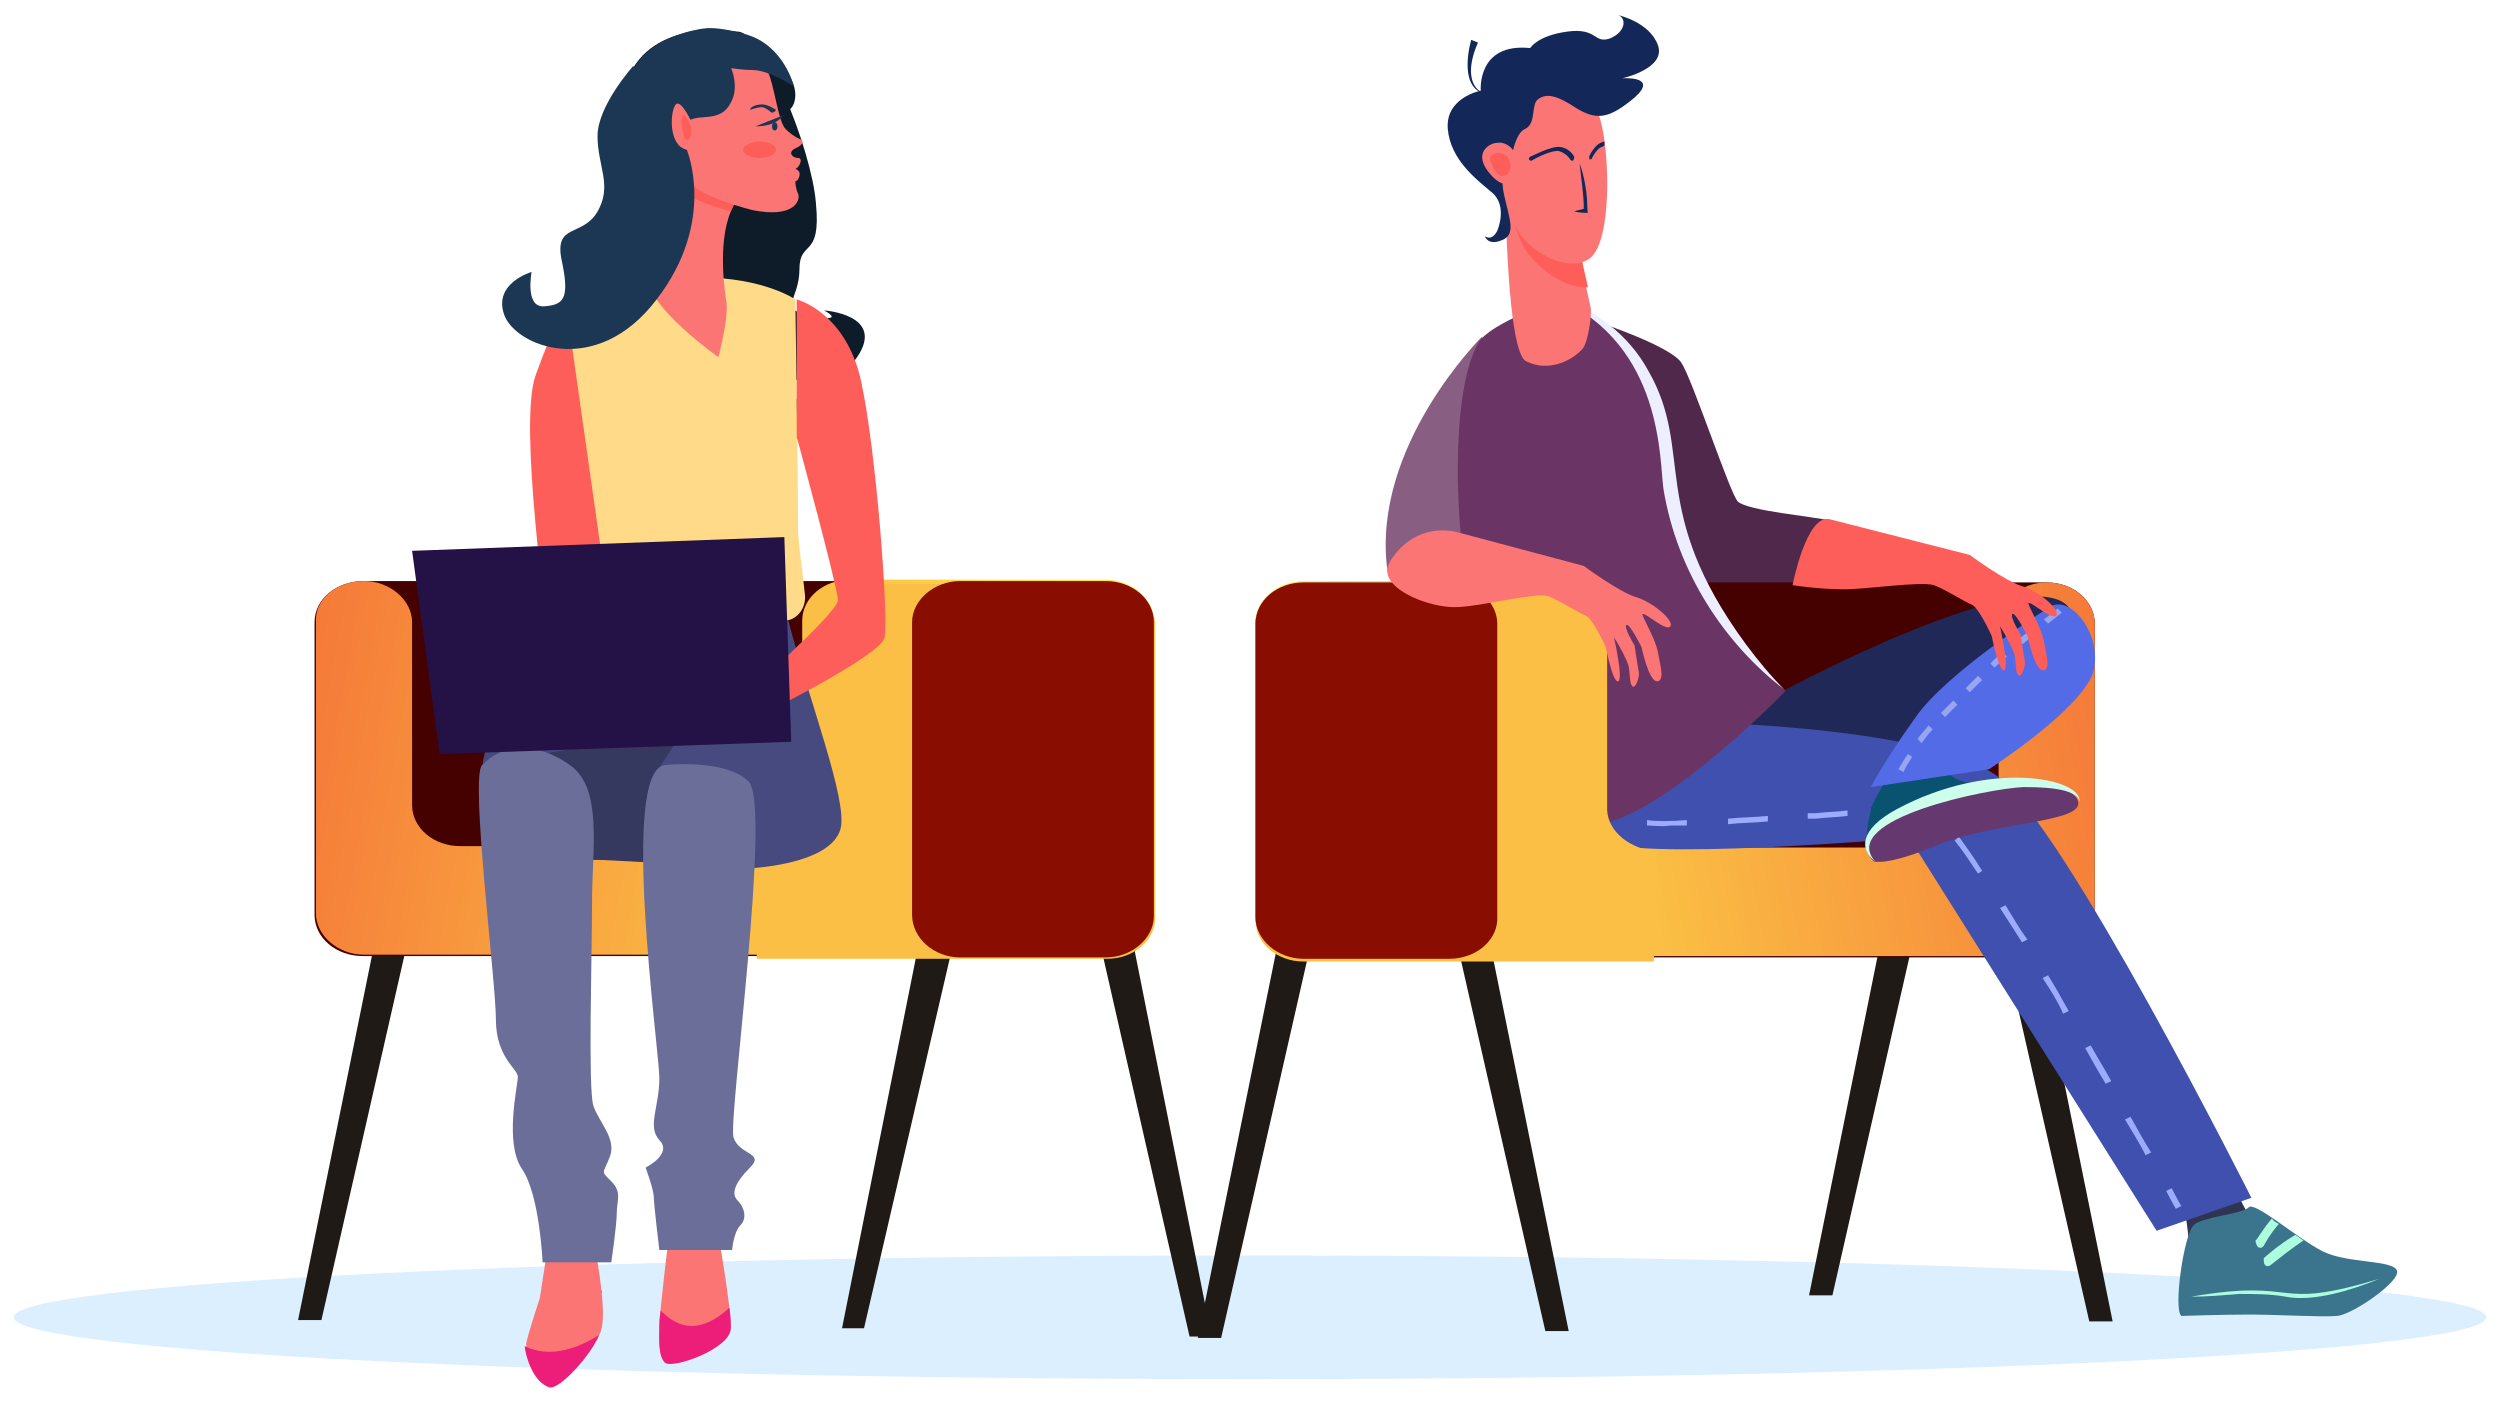 <?xml version="1.0" encoding="utf-8"?>
<!-- Generator: Adobe Illustrator 22.1.0, SVG Export Plug-In . SVG Version: 6.00 Build 0)  -->
<svg version="1.1" id="Capa_1" xmlns="http://www.w3.org/2000/svg" xmlns:xlink="http://www.w3.org/1999/xlink" x="0px" y="0px"
	 viewBox="0 0 182 102" style="enable-background:new 0 0 182 102;" xml:space="preserve">
<style type="text/css">
	.st0{fill:#DBEFFF;}
	.st1{fill:#50284C;}
	.st2{fill:#885E83;}
	.st3{fill:#1F1A15;}
	.st4{fill:#450000;}
	.st5{fill:url(#SVGID_1_);}
	.st6{fill:#2F3453;}
	.st7{fill:#3A758D;}
	.st8{fill:#ACFCDD;}
	.st9{fill:#202857;}
	.st10{fill:#3F50AE;}
	.st11{fill:#9CABFC;}
	.st12{fill:#095270;}
	.st13{fill:#653870;}
	.st14{fill:#CDFDEB;}
	.st15{fill:#6A3565;}
	.st16{fill:#EDEEFF;}
	.st17{fill:#546BE8;}
	.st18{fill:#98A6F1;}
	.st19{fill:#FC7575;}
	.st20{fill:#FD5E5A;}
	.st21{fill:#132759;}
	.st22{fill:#FABF44;}
	.st23{fill:#890D00;}
	.st24{fill:url(#SVGID_2_);}
	.st25{fill:#0E1B29;}
	.st26{fill:#FFDA88;}
	.st27{fill:#464A7F;}
	.st28{fill:#35385F;}
	.st29{fill:#6B6E99;}
	.st30{fill:#241145;}
	.st31{fill:#ED1E79;}
	.st32{fill:#1B3753;}
</style>
<g>
	<path class="st0" d="M181,95.9c0,2.5-40.3,4.5-90,4.5c-49.7,0-90-2-90-4.5c0-2.5,40.3-4.5,90-4.5C140.7,91.4,181,93.4,181,95.9z"/>
	<g>
		<g>
			<g>
				<g>
					<path class="st1" d="M116.5,23.5c0,0,5.1,1.7,5.9,2.9c0.8,1.2,3.5,9.4,4.1,10.1c0.7,0.7,5.6,1.1,6.7,1.4l-2.6,4.6
						c0,0-5.3,0.1-6.7,0C122.4,42.3,116.5,23.5,116.5,23.5z"/>
					<path class="st2" d="M107.9,24.5c0,0-8.1,8-6.9,17c0,0,1.8-3.2,5.3-2.5c0,0,1.6-3.5,2.1-5.6C108.9,31.2,107.9,24.5,107.9,24.5z
						"/>
					<polygon class="st3" points="114.2,96.9 112.5,96.9 105.9,67.9 108.3,67.8 					"/>
					<polygon class="st3" points="87.2,97.4 88.9,97.4 95.5,68.4 93.1,68.3 					"/>
					<polygon class="st3" points="131.7,94.3 133.4,94.3 140,65.3 137.6,65.1 					"/>
					<polygon class="st3" points="153.8,96.2 152.1,96.2 145.5,67.2 147.9,67.1 					"/>
					<path class="st4" d="M152.5,45.4v21.3c0,1.7-1.6,3-3.5,3H94.9c-1.9,0-3.5-1.4-3.5-3V45.4c0-1.7,1.6-3,3.5-3H149
						C151,42.4,152.5,43.8,152.5,45.4z"/>
					<linearGradient id="SVGID_1_" gradientUnits="userSpaceOnUse" x1="153.884" y1="50.355" x2="88.617" y2="62.1">
						<stop  offset="0" style="stop-color:#F57939"/>
						<stop  offset="1" style="stop-color:#FFFB4D"/>
					</linearGradient>
					<path class="st5" d="M149,42.4c-1.9,0-3.5,1.4-3.5,3v13.3c0,1.7-1.6,3-3.5,3h-21.4c-1.9,0-3.4-1.3-3.5-2.9l0,0l0,0
						c0-18.5,0-12.1,0-13.5c0-1.7-1.6-3-3.5-3H94.9c-1.9,0-3.5,1.4-3.5,3v21.3c0,1.7,1.6,3,3.5,3H149c1.9,0,3.5-1.4,3.5-3V45.4
						C152.5,43.8,151,42.4,149,42.4z"/>
					<g>
						<g>
							<path class="st6" d="M159,87.9c0,0,0.4,1.8,0.4,4c0,2.1,0.5,2.8,0.5,2.8s12.3-0.1,12.3-0.7c0-0.6-4.6-3.8-6.4-3.8
								c-1.8,0-3.3-4.3-3.3-4.3l-3.1,1.4L159,87.9z"/>
							<g>
								<path class="st7" d="M158.8,95.8c0,0,2.9-0.1,5-0.1c2,0,5.3,0.2,6.3,0.1c1,0,4.7-2.5,4.4-3.3c-0.3-0.8-3.6-0.5-5.4-1.4
									c-1.8-0.9-5-3.7-5.4-3.2c-0.5,0.5-3.5,0.7-4,1.3C159,89.8,158.2,95.3,158.8,95.8z"/>
								<path class="st8" d="M159.5,94.4c8.1-1.4,5.8,1.1,13.7-1.3c-1.9,0.8-4.8,1.7-6.8,1.3c-1.1-0.2-2.3-0.2-3.4-0.2
									C161.8,94.3,160.6,94.4,159.5,94.4z"/>
								<g>
									<path class="st8" d="M164.9,92.1c0.1,0.1,0.3,0.1,0.4,0c0.5-0.4,1.5-1.2,2.4-1.8c-0.2-0.1-0.4-0.3-0.6-0.4
										c-1.2,0.7-2.2,1.6-2.3,1.7C164.8,91.8,164.8,92,164.9,92.1z"/>
									<path class="st8" d="M164.4,90.8c0.2,0.1,0.3,0,0.4-0.1c0,0,0.4-0.8,1.1-1.6c-0.2-0.1-0.4-0.2-0.5-0.4
										c-0.7,0.8-1.1,1.6-1.2,1.6C164.2,90.5,164.3,90.7,164.4,90.8z"/>
								</g>
							</g>
							<path class="st9" d="M125,50.9l5-0.7c0,0,17.7-9.5,20.6-6c2.5,2.9,2.1,3.9-1,7.1c-3.1,3.2-8.7,6.3-8.7,6.3l-4.2,1.4l8.5-8
								l-12.3,5.4h-14.2L125,50.9z"/>
							<path class="st10" d="M114.9,56.4c0,0-0.1,3,1.6,4.7c1.7,1.7,22.5-0.1,22.5-0.1L157,89.6l6.9-2.4c0,0-13.6-27.1-18.5-30.7
								c-4.9-3.6-21.5-3.9-21.5-3.9L114.9,56.4z"/>
							<g>
								<g>
									<path class="st11" d="M158.4,88l0.4-0.2c0,0-0.3-0.5-0.7-1.3l-0.4,0.2C158.1,87.5,158.4,88,158.4,88z"/>
								</g>
								<g>
									<path class="st11" d="M154.7,81.5l0.4-0.2c0.5,0.9,1,1.8,1.5,2.6l-0.4,0.2C155.8,83.3,155.3,82.5,154.7,81.5z M151.8,76.3
										l0.4-0.2c0.5,0.9,1,1.7,1.5,2.6l-0.4,0.2C152.8,78.1,152.3,77.2,151.8,76.3z M148.7,71.2l0.4-0.2c0.5,0.8,1,1.7,1.5,2.6
										l-0.4,0.2C149.8,72.9,149.3,72.1,148.7,71.2z M145.6,66.1l0.4-0.2c0.5,0.8,1,1.7,1.6,2.5l-0.4,0.2
										C146.7,67.8,146.1,66.9,145.6,66.1z M142.3,61.2l0.3-0.3c0.5,0.7,1.1,1.5,1.7,2.5l-0.3,0.2
										C143.4,62.7,142.8,61.8,142.3,61.2z M119.9,60.1l0-0.4c0.7,0.1,1.7,0.1,2.9,0l0,0.4c-0.4,0-0.8,0-1.2,0
										C120.9,60.2,120.4,60.1,119.9,60.1z M125.8,59.6c0.9-0.1,1.9-0.1,2.9-0.2l0,0.4c-1,0.1-2,0.1-2.9,0.2L125.8,59.6z
										 M131.6,59.2l0.6,0c0.8-0.1,1.6-0.1,2.3-0.2l0,0.4c-0.8,0.1-1.5,0.1-2.3,0.2l-0.6,0L131.6,59.2z M137.5,58.8
										c1.6-0.1,2.5-0.1,3,0l-0.1,0.4c-0.5-0.1-1.4-0.1-2.9,0L137.5,58.8z"/>
								</g>
								<g>
									<path class="st11" d="M117.1,59.1l0.2-0.4c-1-0.5-1.2-0.7-1.2-0.7l-0.2,0.3C115.8,58.4,116.1,58.6,117.1,59.1z"/>
								</g>
							</g>
							<path class="st12" d="M138.1,55.4c0,0-1.9,3.2-1.9,3.5c0,0.4-0.6,1.9,0,2.5c0.6,0.6,13.1-3.4,13.1-3.4s-3.9-1-5.6-1
								c-1.7,0-2.7-1.4-2.2-2C142.1,54.5,138.1,55.4,138.1,55.4z"/>
							<path class="st13" d="M136.4,62.7c0,0,0.9,0.4,4.7-1.2c3.8-1.6,10.2-1.6,10.2-3c0-1.5-4.7-1.8-7.4-1.1
								c-2.8,0.7-6.2,1.7-7.5,3C135.2,61.6,136.4,62.7,136.4,62.7z"/>
							<path class="st14" d="M151.4,58.4c0.2-1.8-6.6-3.1-13.3,0.5c-2.8,1.5-2.7,3-1.6,3.8c-2.7-3.1,8.3-5.3,10.8-5.4
								C148.3,57.3,151.3,57.3,151.4,58.4z"/>
							<path class="st15" d="M113.5,21.8c0,0-5.1,1.7-5.9,3.2c-3.4,6-0.9,31.9,7.4,34.9c4.2,1.5,15-9.6,15-9.6s-8-6.5-8.5-16.6
								C121,24.1,113.5,21.8,113.5,21.8z"/>
							<path class="st16" d="M129.9,50.2c-4.3-3.3-7.8-8.5-8.8-14.6c-0.3-2.1,0-10.4-7.7-13.9c2.7,0.8,5.2,2.7,6.6,5.3
								c3.4,5.9-0.1,10.1,7.1,19.9C128,48.1,128.9,49.2,129.9,50.2z"/>
							<path class="st17" d="M149.2,44.2c0,0-7.6,4.8-9.8,8.1c-2.3,3.2-3.2,5-3.2,5l8.6-1.3c0,0,6.8-4.4,7.6-7.1
								C153.1,46.2,150.7,43.2,149.2,44.2z"/>
							<g>
								<path class="st18" d="M138.2,56c0.2-0.3,0.4-0.7,0.7-1.1l0.3,0.2c-0.2,0.4-0.5,0.7-0.6,1.1L138.2,56z M139.6,53.8
									c0.2-0.3,0.5-0.6,0.8-1l0.3,0.3c-0.3,0.3-0.6,0.7-0.8,1L139.6,53.8z M141.3,51.9c0.3-0.3,0.6-0.6,0.9-0.9l0.3,0.3
									c-0.3,0.3-0.6,0.6-0.9,0.9L141.3,51.9z M143.1,50.1c0.3-0.3,0.6-0.6,0.9-0.9l0.3,0.3c-0.3,0.3-0.6,0.6-0.9,0.9L143.1,50.1z
									 M144.9,48.3c0.3-0.3,0.6-0.6,0.9-0.8l0.3,0.3c-0.3,0.3-0.6,0.5-0.9,0.8L144.9,48.3z M146.8,46.7c0.3-0.3,0.7-0.6,1-0.8
									l0.3,0.3c-0.3,0.2-0.6,0.5-1,0.8L146.8,46.7z M148.8,45.1c0.6-0.5,1-0.8,1-0.8l0.3,0.3c0,0-0.4,0.3-1,0.8L148.8,45.1z"/>
							</g>
							<g>
								<path class="st19" d="M113.8,13.3l2,9.1c0.1,0.5-0.2,2.6-0.6,3c-0.8,0.9-2.5,1.7-4.1,0.9c-1.4-0.7-1.5-12.1-1.5-12.1
									S112.1,13.3,113.8,13.3z"/>
								<path class="st20" d="M109.8,14.1c0,0,0,0.4,0,1c0.3,0.8,0.7,2.1,1.2,3c0.7,1.2,2.9,3,4.6,2.8l-1.7-7.6
									C112.1,13.3,109.8,14.1,109.8,14.1z"/>
								<g>
									<path class="st21" d="M107.6,3.1c-0.6,1.3-0.9,3.1,0.4,3.7c-1.4-0.4-1.3-2.4-0.9-3.9L107.6,3.1z"/>
									<path class="st19" d="M113.9,6.5c0,0,1.9-0.2,2.6,2.2c0.7,2.4,0.9,9.2-0.9,10.2c-1.7,1-4.4-0.8-5.1-2.1
										c-0.8-1.3-1.3-3.4-1.3-3.4S107.4,4.9,113.9,6.5z"/>
									<path class="st21" d="M108.1,17.2c0,0,0.5,0.4,0.9-0.4c0,0,0.8-1.8-0.4-2.8c-1.2-1-3-2.4-3.2-4.6c-0.2-2.3,2.4-2.8,2.4-2.8
										s-0.3-3.5,3.6-3.1c0,0,0.5-0.9,2.7-1.2c2.2-0.3,1.9,0.9,3.1,0.5c1.2-0.5,1.2-1.5,0.6-1.7c0,0,2.3,0.5,2.9,2.2
										c0.6,1.7-2.6,2.4-2.6,2.4s2.7-0.2,0.9,1.4c-1.8,1.5-2.7,1.7-4.2,0.8c-1.5-1-2.2-1.1-2.8-0.7c-0.6,0.4-0.1,1.8-1,2.2
										c-0.9,0.4-1.1,3.1-1.1,3.1s-0.8-0.1-0.4,1.7c0.4,1.8,0.9,2.9-0.2,3.3C108.3,17.9,108.1,17.2,108.1,17.2z"/>
									<path class="st19" d="M109,10.4c-0.6,0-1.9,0.8-0.4,2.4c1.5,1.6,2.1-0.5,1.8-1.3C110.2,10.6,109.4,10.3,109,10.4z"/>
									<path class="st21" d="M115,11.9c0.1,1.1,0.3,2.2,0.3,3.3c-0.3,0.1-0.5,0.1-0.7,0.2c0.5,0.1,0.8,0.1,1,0.1
										C115.5,15.4,115.7,13.9,115,11.9z"/>
									<g>
										<path class="st21" d="M114.5,11.7c-0.1,0-0.1,0-0.2-0.1c0,0-0.2-0.4-0.8-0.6c-0.5-0.1-1.7,0.5-2,0.7c-0.1,0-0.1,0-0.2-0.1
											c0-0.1,0-0.1,0.1-0.2c0.1,0,1.5-0.8,2.2-0.7c0.7,0.1,1,0.7,1,0.7C114.6,11.5,114.6,11.6,114.5,11.7
											C114.5,11.6,114.5,11.7,114.5,11.7z"/>
									</g>
									<path class="st20" d="M108.5,11.7c0,0,0.4,1.3,1,1.1c0.6-0.1,0.6-1.2,0.1-1.5C109,10.9,108.3,11.3,108.5,11.7z"/>
									<g>
										<path class="st21" d="M115.7,11.4c0,0.1,0,0.1,0,0.2c0,0,0.1,0,0.1,0c0,0,0.1,0,0.1-0.1c0.1-0.2,0.4-0.7,0.7-0.8
											c0.1,0,0.1-0.1,0.2-0.1c0-0.1,0-0.2,0-0.3c-0.1,0-0.2,0.1-0.3,0.1C116.1,10.6,115.7,11.3,115.7,11.4z"/>
									</g>
								</g>
							</g>
						</g>
					</g>
					<g>
						<path class="st22" d="M117,45.6L117,45.6L117,45.6z"/>
						<path class="st22" d="M117,45.7L117,45.7L117,45.7z"/>
						<path class="st22" d="M117,59c0-9.7,0-12.6,0-13.3v0v0c0,0,0,0,0,0v0c0,0,0,0,0,0c0,0,0,0,0,0c0,0,0,0,0,0v0c0,0,0,0,0,0v0v0
							c0,0,0,0,0,0c0,0,0,0,0,0v0c0,0,0,0,0,0v0c0-1.7-1.6-3-3.5-3H94.9c-1.9,0-3.5,1.4-3.5,3v21.3c0,1.7,1.6,3,3.5,3h25.5l0.2-8
							C118.7,61.8,117.1,60.6,117,59z"/>
					</g>
					<path class="st23" d="M105.5,69.8H94.9c-1.9,0-3.5-1.4-3.5-3V45.4c0-1.7,1.6-3,3.5-3h10.6c1.9,0,3.5,1.4,3.5,3v21.3
						C109.1,68.4,107.5,69.8,105.5,69.8z"/>
				</g>
				<path class="st19" d="M106.3,38.8l9,2.4c0,0,2.7,2,3.9,2.3c1.2,0.4,2.7,1.7,2.4,2.1c-0.3,0.4-1.8-1-2-0.9
					c-0.2,0,0.9,1.7,1.1,2.8c0.2,1.1,0.5,2.1-0.1,2.1c-0.6-0.1-1.1-2.5-1.1-2.5s-0.9-1.8-1.1-1.6c-0.2,0.2,0.6,1.5,0.6,1.5
					s0.2,1.4,0.3,1.9c0.1,0.4-0.3,1.4-0.5,1c-0.2-0.2-0.1-1.1-0.3-1.6c-0.4-1-1-1.9-1-1.9s0.7,3.1,0.3,3.2c-0.4,0.1-0.9-2.5-0.9-2.5
					s-1-2.2-1.5-2.3c-0.5-0.2-1.7-1-2.7-1.4c-1-0.3-5,0.8-6.8,0.8c-1.8,0-4.7-1.1-4.9-2.5c-0.1-0.4,0.2-0.9,0.6-1.4
					C102.8,38.8,104.6,38.3,106.3,38.8z"/>
				<path class="st20" d="M133.2,37.8l10.2,2.6c0,0,2.7,2,3.9,2.3c1.2,0.4,2.7,1.7,2.4,2.1c-0.3,0.4-1.8-1-2-0.9
					c-0.2,0,0.9,1.7,1.1,2.8c0.2,1.1,0.5,2.1-0.1,2.1c-0.6-0.1-1.1-2.5-1.1-2.5s-0.9-1.8-1.1-1.6c-0.2,0.2,0.6,1.5,0.6,1.5
					s0.2,1.4,0.3,1.9c0.1,0.4-0.3,1.4-0.5,1c-0.2-0.2-0.1-1.1-0.3-1.6c-0.4-1-1-1.9-1-1.9s0.7,3.1,0.3,3.2c-0.4,0.1-0.9-2.5-0.9-2.5
					s-1-2.2-1.5-2.3c-0.5-0.2-1.7-1-2.7-1.4c-1-0.3-4.8,0.3-6.6,0.3c-1.8,0-3.7-0.3-3.7-0.3S131.5,37.4,133.2,37.8z"/>
			</g>
		</g>
		<g>
			<polygon class="st3" points="61.3,96.7 62.9,96.7 69.6,67.8 67.1,67.6 			"/>
			<polygon class="st3" points="88.2,97.3 86.6,97.3 80,68.3 82.4,68.2 			"/>
			<polygon class="st3" points="43.8,94.1 42.1,94.1 35.5,65.2 37.9,65 			"/>
			<polygon class="st3" points="21.7,96.1 23.4,96.1 30,67.1 27.6,67 			"/>
			<path class="st4" d="M22.9,45.3v21.3c0,1.7,1.6,3,3.5,3h54.1c1.9,0,3.5-1.4,3.5-3V45.3c0-1.7-1.6-3-3.5-3H26.5
				C24.5,42.3,22.9,43.6,22.9,45.3z"/>
			
				<linearGradient id="SVGID_2_" gradientUnits="userSpaceOnUse" x1="-863.927" y1="50.243" x2="-929.195" y2="61.988" gradientTransform="matrix(-1 0 0 1 -842.331 0)">
				<stop  offset="0" style="stop-color:#F57939"/>
				<stop  offset="1" style="stop-color:#FFFB4D"/>
			</linearGradient>
			<path class="st24" d="M26.5,42.3c1.9,0,3.5,1.4,3.5,3v13.3c0,1.7,1.6,3,3.5,3h21.4c1.9,0,3.4-1.3,3.5-2.9l0,0l0,0
				c0-18.5,0-12.1,0-13.5c0-1.7,1.6-3,3.5-3h18.6c1.9,0,3.5,1.4,3.5,3v21.3c0,1.7-1.6,3-3.5,3H26.5c-1.9,0-3.5-1.4-3.5-3V45.3
				C22.9,43.6,24.5,42.3,26.5,42.3z"/>
			<g>
				<path class="st22" d="M58.5,45.5L58.5,45.5L58.5,45.5z"/>
				<path class="st22" d="M58.5,45.5L58.5,45.5L58.5,45.5z"/>
				<path class="st22" d="M58.5,58.8c0-9.7,0-12.6,0-13.3v0v0c0,0,0,0,0,0v0c0,0,0,0,0,0c0,0,0,0,0,0c0,0,0,0,0,0v0c0,0,0,0,0,0v0v0
					c0,0,0,0,0,0c0,0,0,0,0,0v0c0,0,0,0,0,0v0c0-1.7,1.6-3,3.5-3h18.6c1.9,0,3.5,1.4,3.5,3v21.3c0,1.7-1.6,3-3.5,3H55.1l-0.2-8
					C56.8,61.7,58.3,60.4,58.5,58.8z"/>
			</g>
			<path class="st23" d="M69.9,69.7h10.6c1.9,0,3.5-1.4,3.5-3V45.3c0-1.7-1.6-3-3.5-3H69.9c-1.9,0-3.5,1.4-3.5,3v21.3
				C66.4,68.3,68,69.7,69.9,69.7z"/>
			<g>
				<g>
					<path class="st25" d="M53.6,2.3c0,0-5.7-1-7.7,3c-2,4-1.8,13.1,0.9,15.4c2.7,2.3,2.3,8.3,4.6,10.1c2.4,1.8,8.4,2.6,8.4-1.6
						c0,0-3,0.5-3.7-2.1c0,0,4.2,2,6.3-1.1c2.1-3.1-2.4-3.4-2.4-3.4s1.7,0.9-0.9,0.4s-0.9-1.1-0.9-3.4c0-2.2,1.6-0.7,1.2-4.8
						C59.1,10.9,55.6,2.1,53.6,2.3z"/>
					<path class="st19" d="M39.9,90.6l-0.6,3.9c0,0-1,3-1,3.4c0,0.3,0.5,2.6,1.8,3c0.7,0.2,3.4-2.8,3.7-4.2c0.4-1.6-0.6-6.5-0.6-6.5
						L39.9,90.6z"/>
					<path class="st19" d="M48.7,89.9c0,0-0.7,5.8-0.7,6.6c0,0.9-0.1,2.1,0.4,2.6c0.5,0.5,4.8-1,4.8-2.5c0-1.6-0.9-6.7-0.9-6.7H48.7
						z"/>
					<path class="st26" d="M58.1,38.5c0-3.9-0.2-16.7-0.2-16.7s-2.3-1.6-6.9-1.6c-1.5,0-2.8-0.3-4.3,0c-3.1,0.6-5.9,1.9-5.9,1.9
						s0.9,12.1-0.5,20.3c-0.3,1.5,0.9,2.8,2.3,2.8h14.4c1,0,1.7-0.9,1.6-1.9C58.4,41.3,58.1,39.5,58.1,38.5z"/>
					<path class="st27" d="M41.9,45c-2.3,1.8-2.8,2.5-3.5,3.3c-5.2,6.5-3.7,15.3-1.3,15c2.4-0.3,7.3-1.2,11-0.4
						c3.8,0.8,12.3,0.6,13.1-2.6c0.5-2.1-2.3-9.3-3.8-15.1L41.9,45z"/>
					<path class="st28" d="M49.8,53.1L48,55.9c-0.9,2-0.4,6.9-0.4,6.9l-7.8-0.4l-0.4-7.5L49.8,53.1z"/>
					<path class="st29" d="M48.4,55.7c0,0,4.4-0.5,6.1,1.2c1.7,1.7-1.5,24.6-1.1,25.9c0.4,1.3,2.3,1.1,1.2,2.2
						c-1.1,1.1-1.4,1.9-0.9,2.4c0.5,0.5,0.7,1.3,0.2,1.8c-0.5,0.5-0.6,1.8-0.6,1.8H48c0,0-0.4-3.3-0.4-3.8c0-0.6-0.6-2.2-0.6-2.2
						s2-1,1-2c-0.9-1,0-2.4,0-4.5C48,76.4,45.1,56.1,48.4,55.7z"/>
					<path class="st29" d="M35.1,55.7c1.5-1.6,4-1.7,6.4,0c2.4,1.7,1.6,6.1,1.6,10c0,3.9-0.3,13.6,0.1,14.8c0.4,1.2,1.7,2.4,1.2,3.7
						c-0.5,1.3-0.7,1,0.1,1.8c0.8,0.8,0.4,1.4,0.4,2.3c0,0.9-0.4,3.6-0.4,3.6h-5c0,0-0.2-4.9-1.5-6.8c-1.3-1.9-0.3-6.1-0.3-6.7
						c0-0.6-1.6-1.4-1.6-4.2C36.1,71.4,34.2,56.5,35.1,55.7z"/>
					<path class="st20" d="M41.2,22.1c0,0-0.9,1.6-2.2,5.2c-1.3,3.6,0.9,17.9,0.9,20.3c0,2.4,3,5.4,3,5.4l2.5-2.9l-1.7-10.4
						L41.2,22.1z"/>
					<path class="st20" d="M58,21.8c0,0,3.6,0.9,4.7,6c1.1,5.1,2,17.2,1.7,18.6c-0.3,1.4-9.5,5.9-9.5,5.9l-0.8-1.6
						c0,0,6.9-6.1,6.9-7c0-0.9-3-11.9-3-11.9L58,21.8z"/>
					<polygon class="st30" points="30,40.1 32,54.9 57.6,54 57.1,39.1 					"/>
					<path class="st31" d="M43.6,97.2c-2.4,1.5-4.2,1.4-5.4,0.8c0,0.4,0.5,2.6,1.8,3C40.7,101.2,43,98.7,43.6,97.2z"/>
					<path class="st31" d="M53.2,96.7c0-0.3,0-0.9-0.1-1.5c-1.4,1.3-3.2,2.1-5,0.2C48,96,48,96.4,48,96.6c0,0.9-0.1,2.1,0.4,2.6
						C48.9,99.7,53.2,98.2,53.2,96.7z"/>
					<path class="st19" d="M53.7,14.3c0,0-0.2,0.4-0.5,1.1c-1,2.4-0.4,6.1-0.3,6.7c0.1,1.3-0.6,3.9-0.6,3.9s-5-3.5-5.2-5.8l2.7-8.4
						L53.7,14.3z"/>
					<path class="st20" d="M49.8,11.9l3.9,2.4c0,0-0.2,0.4-0.5,1.1c-1.4-0.4-3.5-1.1-4-1.9L49.8,11.9z"/>
					<path class="st25" d="M50.7,5l6,3.3c0,0,1.2,0,1.2-1.4c0-1.4-1.5-2.8-3.1-3.6c-1.5-0.8-3.5-1.1-3.5-1.1L50.7,5z"/>
					<path class="st19" d="M52.9,3.5c0,0,2.3,0.4,2.9,1.5c0.6,1.1,0.8,3.8,1.4,4.4c0.6,0.6,1.2,0.8,1.2,0.8s0.2,0.3-0.5,0.6
						c-0.6,0.3-0.2,0.7,0.2,0.7c0.4,0,0.1,0.7-0.2,0.8c0,0,0.4,0.1,0.3,0.5c-0.1,0.4-0.3,0.4-0.3,0.4s0,0.5,0.2,0.9
						c0.2,0.5-0.3,1.8-3.3,1.2c0,0-4.5-1.1-4.8-2.4c-0.3-1.3-2.3-6-0.6-7.7C51.2,3.6,52.9,3.5,52.9,3.5z"/>
					<path class="st32" d="M50.8,2.2c0,0,0.7-0.5,3.5,0.3c2.8,0.8,3.5,3.8,3.5,3.8S56,5.1,54.8,5.1c-1.1,0-3.7-0.4-4.1-0.9
						C50.3,3.8,50.8,2.2,50.8,2.2z"/>
					<path class="st32" d="M51.1,2.1c0.4,0,2.9,2.7,2.3,4.9c-0.7,2.1-2.3,1.2-3.3,1.8c-1,0.6,0.2,3.2,0,4.3c-0.2,1.1-3,7.2-3,7.2
						s-2.4-13-0.9-15.4C47.6,2.5,51.1,2.1,51.1,2.1z"/>
					<path class="st20" d="M54.1,10.9c0,0.3,0.5,0.6,1.2,0.6c0.7,0,1.2-0.3,1.2-0.6c0-0.3-0.5-0.6-1.2-0.6
						C54.7,10.3,54.1,10.6,54.1,10.9z"/>
					<path class="st32" d="M57,8.4c0,0-0.4,0.8-2,0.8L57,8.4z"/>
					<path class="st32" d="M56.5,8c0,0-0.6-0.4-1-0.4c-0.5,0-0.9,0.2-0.9,0.4c0,0,0.5-0.2,0.9-0.2c0.4,0.1,0.6,0.4,0.7,0.4
						C56.4,8.2,56.5,8,56.5,8z"/>
					<path class="st32" d="M50,10.9c0,0,2.2,5.2-2.2,10.9c-4.4,5.8-10.3,3.4-11.1,1.1c-0.8-2.3,2-3.1,2-3.1s-0.5,2.6,0.9,2.5
						c1.4-0.1,1.9-0.5,1.3-3.3c-0.6-2.8,1.5-1.7,2.6-3.6c1.1-1.9,0-3.3,0-5.5c0-2.2,2.6-5.1,2.6-5.1L50,10.9z"/>
					<path class="st19" d="M50.4,9c0,0-0.8-1.8-1.2-1.4c-0.4,0.4-0.6,3,0.8,3.3C51.3,11.1,50.4,9,50.4,9z"/>
					<path class="st20" d="M50.3,9.2c0,0-0.4-1-0.6-0.8c-0.2,0.2,0,1.8,0.3,1.8C50.3,10.2,50.4,9.7,50.3,9.2z"/>
					<path class="st32" d="M56.6,9.2c0,0.2-0.1,0.3-0.2,0.3c-0.1,0-0.2-0.1-0.2-0.3c0-0.2,0.1-0.3,0.2-0.3C56.5,8.9,56.6,9,56.6,9.2
						z"/>
				</g>
			</g>
		</g>
	</g>
</g>
</svg>
